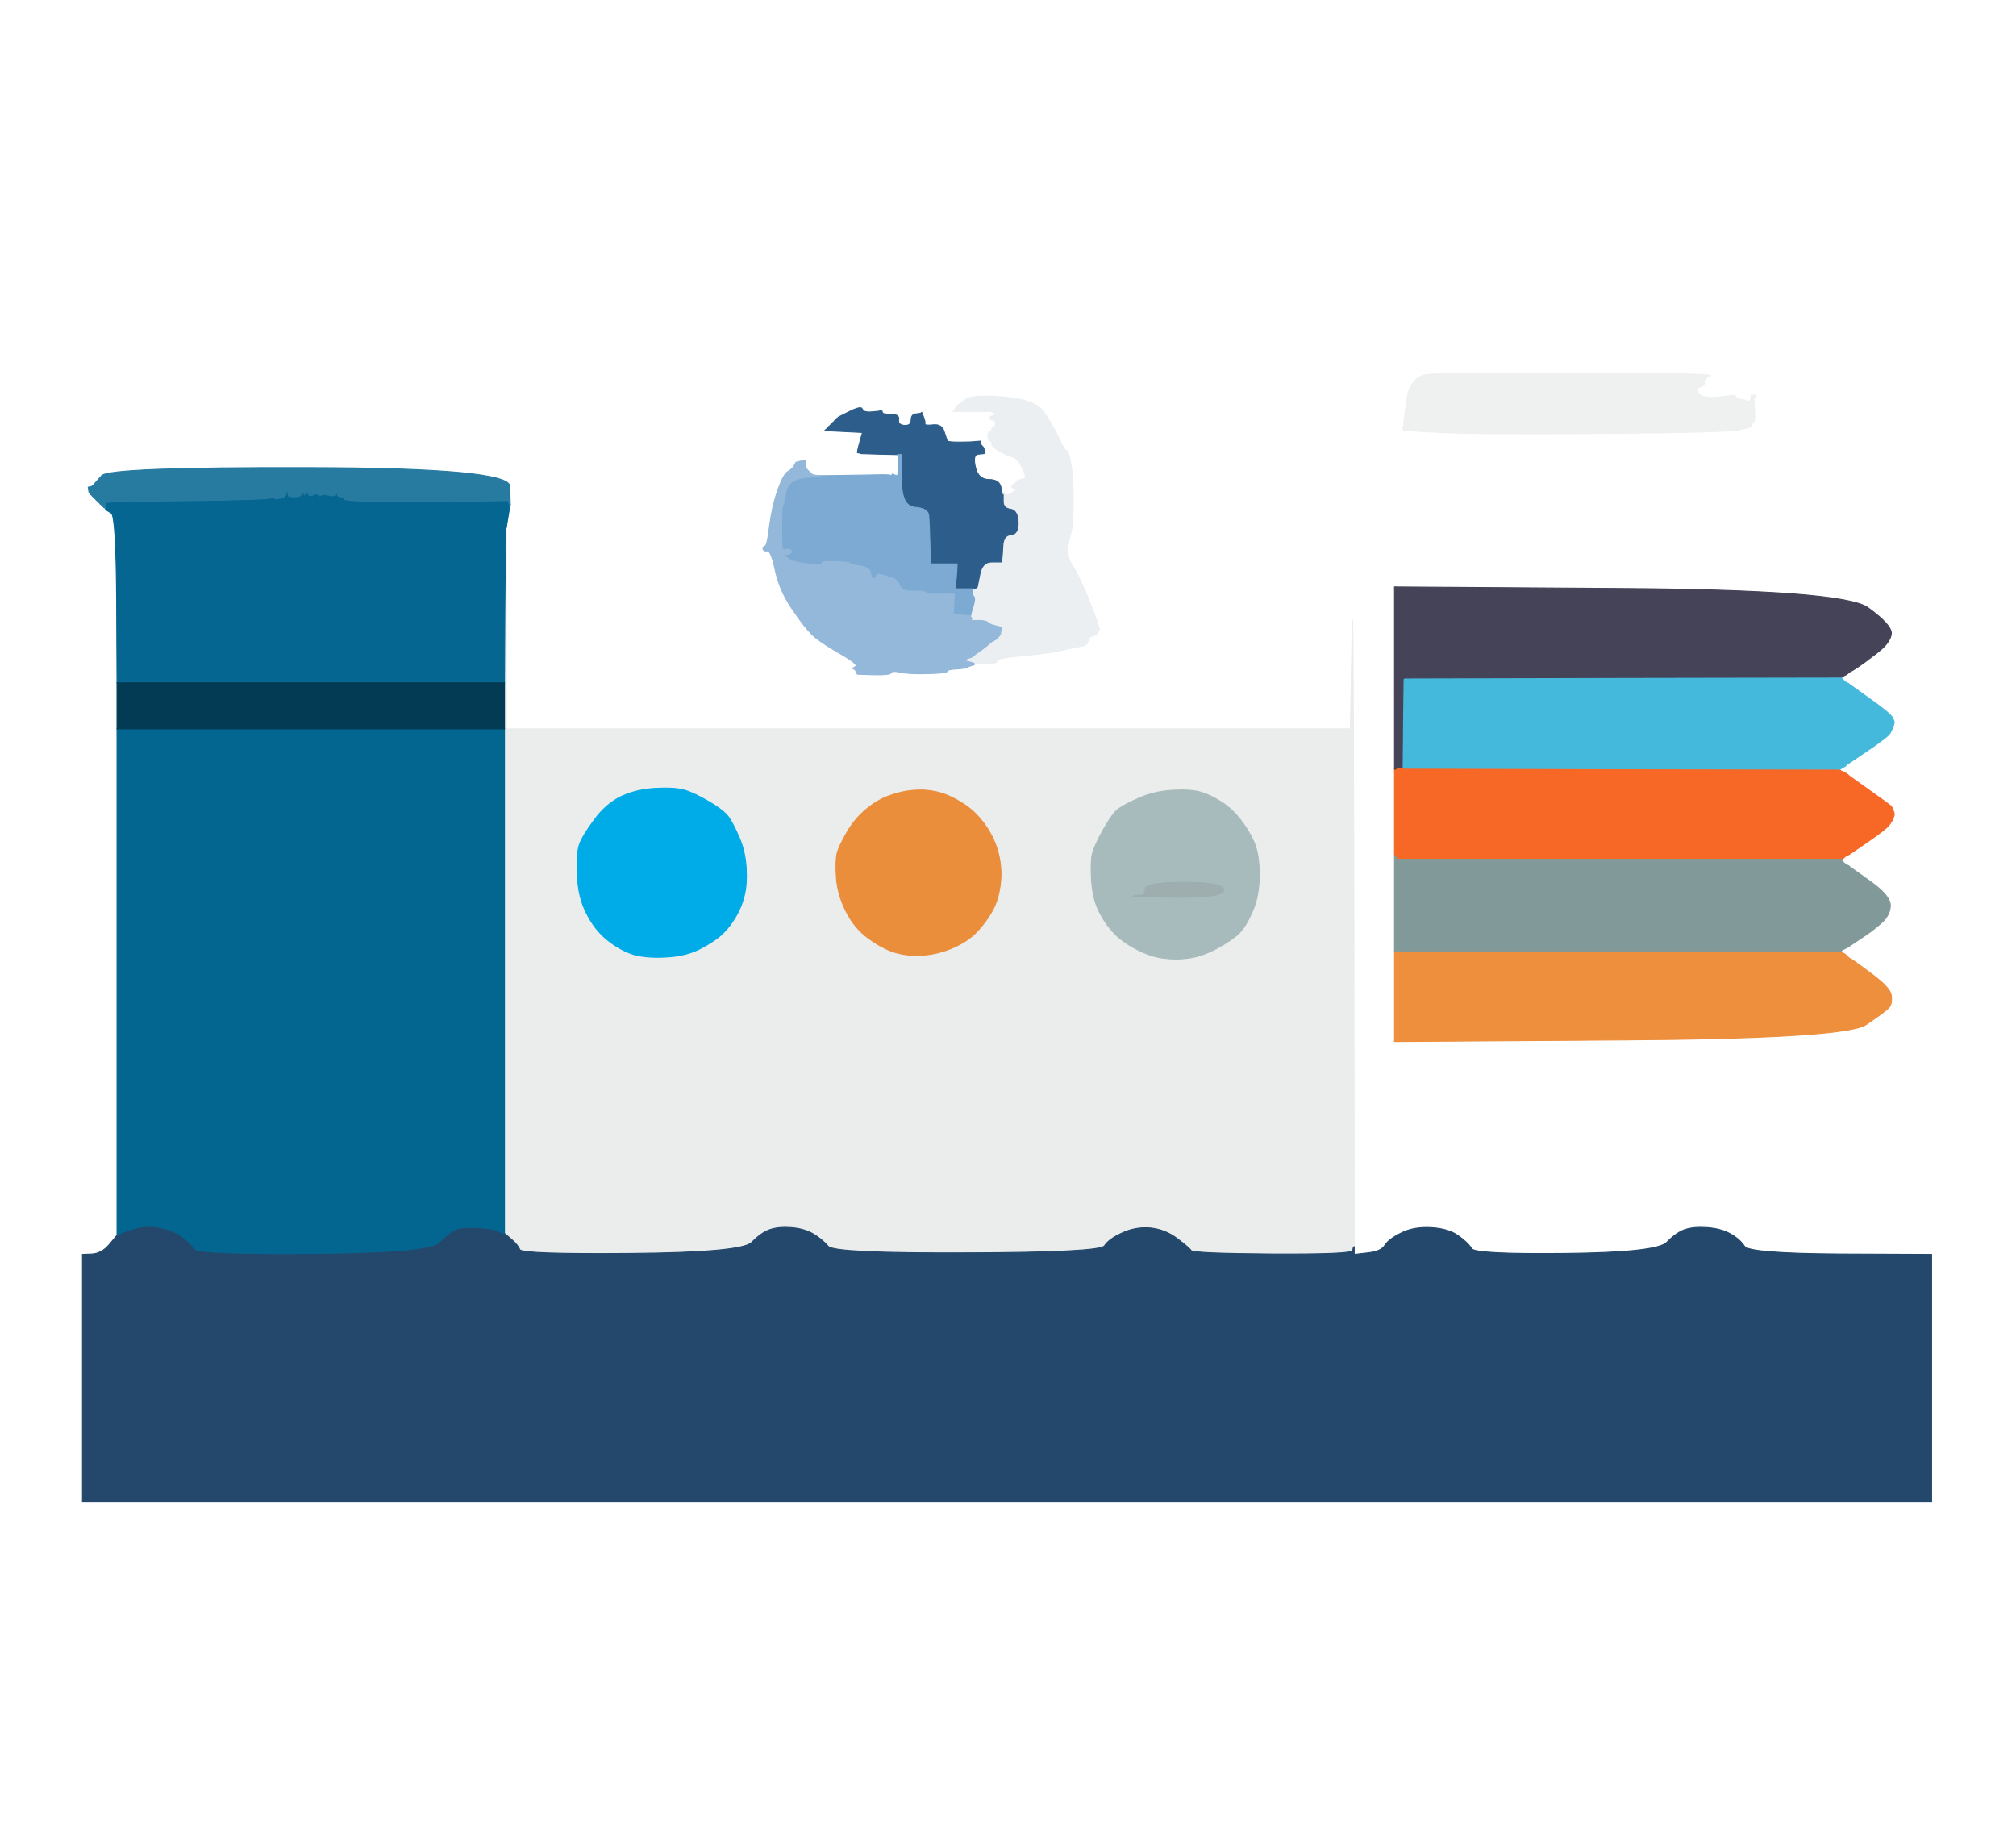 <!-- Created with clker.com Auto tracing tool http://www.clker.com) --> 
<svg 
   xmlns='http://www.w3.org/2000/svg'
   width='1051'
   height='951'>
<rect width="100%" height="100%" fill="#808080" stroke="none"/>
<path style='opacity:1;fill:#FFFFFF;fill-rule:evenodd;stroke:#FFFFFF;stroke-width:0.5px;stroke-linecap:butt;stroke-linejoin:miter;stroke-opacity:1;' d='M 0.0 475.5 L 0.0 0.0 L 525.5 0.0 L 1051.0 0.0 L 1051.0 475.5 L 1051.0 951.0 L 525.5 951.0 L 0.0 951.0 L 0.0 475.5 z 
M 912.8 207.5 L 913.0 206.0 L 914.0 206.0 L 915.0 206.0 L 914.8 207.0 L 914.5 208.0 L 914.5 209.0 L 914.5 210.0 L 914.8 215.0 Q 915.0 220.0 913.8 220.5 Q 912.5 221.0 913.2 221.8 Q 914.0 222.5 907.5 224.0 Q 901.0 225.5 835.5 226.0 Q 770.0 226.5 751.0 225.5 L 732.0 224.5 L 731.8 224.2 L 731.5 224.0 L 731.2 223.8 L 731.0 223.5 L 731.2 223.2 L 731.5 223.0 L 733.2 209.5 Q 735.0 196.0 744.5 195.2 Q 754.0 194.5 824.5 194.5 Q 895.0 194.5 891.5 196.0 Q 888.0 197.5 888.5 199.2 Q 889.0 201.0 886.8 201.5 Q 884.5 202.0 885.2 204.2 Q 886.0 206.5 889.5 207.0 Q 893.0 207.5 896.5 207.0 Q 900.0 206.5 902.5 206.2 Q 905.0 206.0 905.0 207.0 Q 905.0 208.0 907.5 208.2 Q 910.0 208.5 911.0 209.0 Q 912.0 209.5 912.2 209.2 Q 912.5 209.0 912.8 207.5 z 
M 514.0 346.0 L 508.0 346.0 L 508.0 346.2 L 508.0 346.5 L 506.5 347.0 L 505.0 347.5 L 504.0 348.0 Q 503.0 348.5 498.5 348.8 Q 494.0 349.0 493.8 350.0 Q 493.5 351.0 483.8 351.2 Q 474.0 351.5 469.5 350.5 Q 465.0 349.5 464.5 350.8 Q 464.0 352.0 455.5 351.8 L 447.0 351.5 L 446.8 351.2 L 446.5 351.0 L 446.2 350.0 Q 446.0 349.0 445.0 348.8 Q 444.0 348.5 446.0 347.5 Q 448.0 346.5 437.5 340.5 Q 427.0 334.5 423.0 330.5 Q 419.0 326.5 412.8 317.2 Q 406.5 308.0 404.2 297.5 Q 402.0 287.0 400.0 287.2 Q 398.0 287.5 397.8 286.2 Q 397.5 285.0 398.8 284.8 Q 400.0 284.5 401.2 274.2 Q 402.5 264.0 405.5 255.5 Q 408.5 247.0 410.8 245.8 Q 413.0 244.5 414.0 242.8 L 415.0 241.0 L 416.0 240.8 L 417.0 240.5 L 418.5 240.2 L 420.0 240.0 L 420.0 242.2 Q 420.0 244.5 421.8 245.8 Q 423.5 247.0 423.2 247.2 Q 423.0 247.5 425.5 247.8 L 428.0 248.0 L 442.5 247.8 Q 457.0 247.5 460.5 247.5 Q 464.0 247.5 464.2 247.8 L 464.5 248.0 L 464.8 247.8 L 465.0 247.5 L 465.2 247.2 L 465.5 247.0 L 465.8 247.2 L 466.0 247.5 L 467.0 247.8 L 468.0 248.0 L 468.2 245.0 L 468.5 242.0 L 468.5 240.0 L 468.5 238.0 L 468.2 237.8 L 468.0 237.5 L 468.0 237.2 L 468.0 237.0 L 458.5 236.8 L 449.0 236.5 L 448.0 236.2 L 447.0 236.0 L 447.2 234.5 Q 447.5 233.0 448.5 229.5 L 449.5 226.0 L 449.8 225.8 L 450.0 225.5 L 440.0 225.0 L 430.0 224.5 L 430.2 224.2 L 430.5 224.0 L 430.8 223.8 L 431.0 223.5 L 431.2 223.2 L 431.5 223.0 L 431.8 222.8 L 432.0 222.5 L 432.2 222.2 L 432.5 222.0 L 432.8 221.8 L 433.0 221.5 L 433.2 221.2 L 433.5 221.0 L 433.8 220.8 L 434.0 220.5 L 434.2 220.2 L 434.5 220.0 L 434.8 219.8 L 435.0 219.5 L 435.2 219.2 L 435.5 219.0 L 435.8 218.8 L 436.0 218.5 L 436.2 218.2 L 436.5 218.0 L 436.8 217.8 L 437.0 217.5 L 443.0 214.5 Q 449.0 211.5 449.5 213.2 Q 450.0 215.0 454.0 214.8 Q 458.0 214.5 459.0 214.2 Q 460.0 214.0 460.0 215.0 Q 460.0 216.0 464.5 216.0 Q 469.0 216.0 468.5 218.8 Q 468.0 221.5 471.5 221.8 Q 475.0 222.0 475.0 219.0 Q 475.0 216.0 477.5 215.8 L 480.0 215.5 L 480.2 215.2 L 480.5 215.0 L 481.5 217.5 Q 482.5 220.0 482.2 221.0 Q 482.0 222.0 486.5 221.5 Q 491.0 221.0 492.2 225.0 Q 493.5 229.0 493.8 229.8 Q 494.0 230.5 500.0 230.5 Q 506.0 230.5 508.5 230.2 L 511.0 230.0 L 511.2 231.0 L 511.5 232.0 L 511.8 232.2 L 512.0 232.5 L 512.2 232.8 L 512.5 233.0 L 513.0 234.0 L 513.5 235.0 L 513.5 235.5 L 513.5 236.0 L 513.2 236.2 L 513.0 236.5 L 510.0 236.8 Q 507.0 237.0 508.5 243.5 Q 510.0 250.0 515.5 250.0 Q 521.0 250.0 521.8 254.0 Q 522.5 258.0 522.8 258.0 L 523.0 258.0 L 523.2 257.0 Q 523.5 256.0 523.8 257.0 L 524.0 258.0 L 525.5 257.8 L 527.0 257.5 L 527.2 257.2 L 527.5 257.0 L 527.8 256.8 L 528.0 256.5 L 529.0 256.0 L 530.0 255.5 L 529.0 255.0 L 528.0 254.5 L 527.5 254.0 Q 527.0 253.5 528.8 252.2 Q 530.5 251.0 530.2 250.8 Q 530.0 250.5 532.0 250.0 L 534.0 249.5 L 534.2 249.2 L 534.5 249.0 L 534.5 248.0 Q 534.5 247.0 532.5 243.0 Q 530.5 239.0 527.8 238.2 Q 525.0 237.5 521.0 235.2 Q 517.0 233.0 517.0 231.5 Q 517.0 230.0 516.0 229.8 Q 515.0 229.5 515.0 227.2 Q 515.0 225.0 516.0 225.0 Q 517.0 225.0 517.0 224.0 Q 517.0 223.0 518.0 222.8 Q 519.0 222.5 519.0 220.8 Q 519.0 219.0 517.5 219.0 Q 516.0 219.0 516.0 218.0 Q 516.0 217.0 517.5 216.8 L 519.0 216.5 L 518.8 216.2 L 518.5 216.0 L 518.2 215.8 L 518.0 215.5 L 517.8 215.2 L 517.5 215.0 L 517.2 214.8 L 517.0 214.5 L 512.5 214.5 Q 508.0 214.5 505.5 214.5 L 503.0 214.5 L 502.0 214.5 L 501.0 214.5 L 500.0 214.5 L 499.0 214.5 L 498.0 214.5 L 497.0 214.5 L 497.2 214.2 L 497.5 214.0 L 498.0 213.0 L 498.5 212.0 L 498.8 211.8 L 499.0 211.5 L 503.0 208.5 Q 507.0 205.5 523.5 207.0 Q 540.0 208.5 544.2 214.8 Q 548.5 221.0 551.8 228.0 Q 555.0 235.0 556.0 235.0 Q 557.0 235.0 558.2 241.5 Q 559.5 248.0 559.5 260.5 Q 559.5 273.0 558.5 277.0 Q 557.5 281.0 556.5 285.0 Q 555.5 289.0 559.5 295.5 Q 563.5 302.0 568.8 315.5 Q 574.0 329.0 573.0 329.0 Q 572.0 329.0 572.0 330.0 Q 572.0 331.0 569.8 331.5 Q 567.5 332.0 567.2 334.2 Q 567.0 336.5 563.5 337.0 Q 560.0 337.5 554.0 339.0 Q 548.0 340.5 534.0 341.8 Q 520.0 343.0 520.0 344.5 Q 520.0 346.0 514.0 346.0 z 
M 265.8 253.5 L 266.0 263.0 L 265.2 267.5 Q 264.5 272.0 264.2 273.5 L 264.0 275.0 L 264.0 327.5 L 264.0 380.0 L 484.0 380.0 L 704.0 380.0 L 704.8 333.0 Q 705.5 286.0 705.8 468.0 L 706.0 650.0 L 706.0 652.0 L 706.0 654.0 L 713.0 653.2 Q 720.0 652.5 722.0 649.2 Q 724.0 646.0 730.5 642.8 Q 737.0 639.5 746.0 640.0 Q 755.0 640.5 760.2 644.2 Q 765.5 648.0 767.2 651.0 Q 769.0 654.0 816.2 653.5 Q 863.5 653.0 868.8 647.8 Q 874.0 642.5 878.5 641.0 Q 883.0 639.5 890.0 640.0 Q 897.0 640.5 902.0 643.2 Q 907.0 646.0 909.5 649.8 Q 912.0 653.5 959.5 653.8 L 1007.0 654.0 L 1007.0 718.5 L 1007.0 783.0 L 525.0 783.0 L 43.0 783.0 L 43.0 718.5 L 43.0 654.0 L 48.0 653.8 Q 53.0 653.5 57.0 648.8 L 61.0 644.0 L 61.0 512.0 L 61.0 380.0 L 61.0 368.0 L 61.0 356.0 L 60.8 312.5 Q 60.5 269.0 58.0 267.5 L 55.5 266.0 L 55.2 265.8 L 55.0 265.5 L 55.0 265.2 L 55.0 265.0 L 54.5 264.8 L 54.0 264.5 L 53.8 264.2 L 53.5 264.0 L 53.2 263.8 L 53.0 263.5 L 52.8 263.2 L 52.5 263.0 L 52.2 262.8 L 52.0 262.5 L 51.8 262.2 L 51.5 262.0 L 51.2 261.8 L 51.0 261.5 L 50.8 261.2 L 50.5 261.0 L 50.2 260.8 L 50.0 260.5 L 49.8 260.2 L 49.5 260.0 L 49.2 259.8 L 49.0 259.5 L 48.8 259.2 L 48.5 259.0 L 48.2 258.8 L 48.0 258.5 L 47.8 258.2 L 47.5 258.0 L 47.2 257.8 L 47.0 257.5 L 46.8 257.2 L 46.5 257.0 L 46.2 255.5 L 46.0 254.0 L 47.0 253.8 L 48.0 253.5 L 48.2 253.2 L 48.5 253.0 L 48.8 252.8 L 49.0 252.5 L 53.0 248.0 Q 57.0 243.5 161.2 243.8 Q 265.5 244.0 265.8 253.5 z 
M 727.0 353.5 L 727.0 306.0 L 844.0 306.8 Q 961.0 307.5 973.8 316.8 Q 986.5 326.0 986.0 330.5 Q 985.5 335.0 978.8 340.2 Q 972.0 345.5 969.0 347.5 Q 966.0 349.5 965.0 350.0 L 964.0 350.5 L 963.8 350.8 L 963.5 351.0 L 963.2 351.2 L 963.0 351.5 L 962.0 352.0 L 961.0 352.5 L 960.8 352.8 L 960.5 353.0 L 960.2 353.0 L 960.0 353.0 L 960.0 353.2 L 960.0 353.5 L 960.2 353.8 L 960.5 354.0 L 960.8 354.2 L 961.0 354.5 L 961.2 354.8 L 961.5 355.0 L 961.8 355.2 L 962.0 355.5 L 963.0 356.0 L 964.0 356.5 L 964.2 356.8 L 964.5 357.0 L 975.0 364.5 Q 985.5 372.0 986.5 374.0 Q 987.5 376.0 987.5 376.5 L 987.5 377.0 L 987.0 378.5 Q 986.5 380.0 985.5 382.0 Q 984.5 384.0 973.8 391.2 L 963.0 398.5 L 962.8 398.8 L 962.5 399.0 L 962.2 399.2 L 962.0 399.5 L 961.0 400.0 L 960.0 400.5 L 959.8 400.8 L 959.5 401.0 L 959.2 401.0 L 959.0 401.0 L 959.0 401.2 L 959.0 401.5 L 960.0 402.0 L 961.0 402.5 L 962.0 403.0 L 963.0 403.5 L 963.2 403.8 L 963.5 404.0 L 963.8 404.2 L 964.0 404.5 L 974.5 412.0 Q 985.0 419.5 985.8 420.2 Q 986.5 421.0 987.0 422.5 L 987.5 424.0 L 987.5 424.5 L 987.5 425.0 L 987.0 426.5 Q 986.5 428.0 984.8 430.2 Q 983.0 432.5 973.5 439.0 L 964.0 445.5 L 963.0 446.0 L 962.0 446.5 L 961.8 446.8 L 961.5 447.0 L 961.2 447.2 L 961.0 447.5 L 960.8 447.8 L 960.5 448.0 L 960.2 448.0 L 960.0 448.0 L 960.0 448.2 L 960.0 448.5 L 960.2 448.8 L 960.5 449.0 L 960.8 449.2 L 961.0 449.5 L 961.2 449.8 L 961.5 450.0 L 961.8 450.2 L 962.0 450.5 L 963.0 451.0 L 964.0 451.5 L 964.2 451.8 L 964.5 452.0 L 975.0 459.5 Q 985.5 467.0 985.5 472.0 Q 985.5 477.0 980.8 481.2 Q 976.0 485.5 970.2 489.2 Q 964.5 493.0 964.2 493.2 L 964.0 493.5 L 963.0 494.0 L 962.0 494.5 L 961.0 495.0 L 960.0 495.5 L 960.0 495.8 L 960.0 496.0 L 960.0 496.2 L 960.0 496.5 L 961.0 497.0 L 962.0 497.5 L 962.2 497.8 L 962.5 498.0 L 962.8 498.2 L 963.0 498.5 L 963.2 498.8 L 963.5 499.0 L 963.8 499.2 L 964.0 499.5 L 965.0 500.0 Q 966.0 500.5 975.8 507.8 Q 985.5 515.0 986.0 519.0 Q 986.5 523.0 985.0 525.0 Q 983.5 527.0 972.8 534.2 Q 962.0 541.5 844.5 542.2 L 727.0 543.0 L 727.0 519.5 L 727.0 496.0 L 727.0 471.0 L 727.0 446.0 L 727.0 423.5 L 727.0 401.0 L 727.0 353.5 z 
'/>
<path style='opacity:1;fill:#EBECEC;fill-rule:evenodd;stroke:#EBECEC;stroke-width:0.5px;stroke-linecap:butt;stroke-linejoin:miter;stroke-opacity:1;' d='M 263.8 275.0 L 264.0 275.0 L 264.0 327.5 L 264.0 380.0 L 484.0 380.0 L 704.0 380.0 L 704.8 333.0 Q 705.5 286.0 705.8 468.0 L 706.0 650.0 L 705.8 650.0 Q 705.5 650.0 705.2 652.0 Q 705.0 654.0 663.5 653.8 Q 622.0 653.5 621.0 652.0 Q 620.0 650.5 613.8 645.8 Q 607.5 641.0 599.8 640.2 Q 592.0 639.5 585.0 642.8 Q 578.0 646.0 575.8 649.5 Q 573.5 653.0 504.2 653.2 Q 435.0 653.5 431.8 649.8 Q 428.5 646.0 423.8 643.2 Q 419.0 640.5 412.5 640.0 Q 406.0 639.5 401.5 641.0 Q 397.0 642.5 391.8 647.8 Q 386.5 653.0 329.2 653.5 Q 272.0 654.0 271.0 651.5 Q 270.0 649.0 266.5 646.0 L 263.0 643.0 L 263.0 511.5 L 263.0 380.0 L 263.0 368.0 L 263.0 356.0 L 263.2 315.5 Q 263.5 275.0 263.8 275.0 z 
M 342.0 411.0 Q 352.0 410.5 357.0 412.0 Q 362.0 413.5 370.0 418.2 Q 378.0 423.0 380.2 426.5 Q 382.5 430.0 385.5 437.0 Q 388.5 444.0 389.0 452.5 Q 389.5 461.0 388.0 467.0 Q 386.5 473.0 383.5 478.0 Q 380.5 483.0 377.0 486.5 Q 373.5 490.0 365.8 494.2 Q 358.0 498.5 346.5 499.0 Q 335.0 499.5 328.5 497.0 Q 322.0 494.5 316.0 489.5 Q 310.0 484.5 305.8 476.2 Q 301.5 468.0 301.0 456.5 Q 300.5 445.0 302.0 440.5 Q 303.5 436.0 309.8 427.5 Q 316.0 419.0 324.0 415.2 Q 332.0 411.5 342.0 411.0 z 
M 476.5 412.0 Q 483.0 411.5 489.0 413.0 Q 495.0 414.5 501.8 418.8 Q 508.5 423.0 513.5 430.0 Q 518.5 437.0 520.5 445.0 Q 522.5 453.0 521.5 461.0 Q 520.5 469.0 517.5 474.5 Q 514.5 480.0 509.8 485.2 Q 505.0 490.5 497.0 494.0 Q 489.0 497.5 481.0 498.0 Q 473.0 498.5 466.5 496.5 Q 460.0 494.5 452.8 489.2 Q 445.5 484.0 441.0 475.0 Q 436.5 466.0 436.0 457.0 Q 435.5 448.0 436.5 444.5 Q 437.5 441.0 441.5 434.0 Q 445.5 427.0 451.5 422.0 Q 457.5 417.0 463.8 414.8 Q 470.0 412.5 476.5 412.0 z 
M 611.5 412.0 Q 621.0 411.5 626.0 413.0 Q 631.0 414.5 636.2 417.8 Q 641.5 421.0 646.0 426.5 Q 650.5 432.0 653.5 438.5 Q 656.5 445.0 656.5 456.0 Q 656.5 467.0 653.0 475.0 Q 649.5 483.0 646.0 486.5 Q 642.5 490.0 634.8 494.2 Q 627.0 498.5 620.0 499.5 Q 613.0 500.5 606.0 499.5 Q 599.0 498.5 591.2 494.2 Q 583.5 490.0 579.0 484.5 Q 574.5 479.0 572.0 473.0 Q 569.5 467.0 569.0 458.0 Q 568.5 449.0 569.5 445.0 Q 570.5 441.0 575.2 432.5 Q 580.0 424.0 583.0 421.8 Q 586.0 419.5 594.0 416.0 Q 602.0 412.5 611.5 412.0 z 
'/>
<path style='opacity:1;fill:#23486B;fill-rule:evenodd;stroke:#23486B;stroke-width:0.5px;stroke-linecap:butt;stroke-linejoin:miter;stroke-opacity:1;' d='M 262.0 642.8 L 263.0 643.0 L 266.5 646.0 Q 270.0 649.0 271.0 651.5 Q 272.0 654.0 329.2 653.5 Q 386.5 653.0 391.8 647.8 Q 397.0 642.5 401.5 641.0 Q 406.0 639.5 412.5 640.0 Q 419.0 640.5 423.8 643.2 Q 428.5 646.0 431.8 649.8 Q 435.0 653.5 504.2 653.2 Q 573.5 653.0 575.8 649.5 Q 578.0 646.0 585.0 642.8 Q 592.0 639.5 599.8 640.2 Q 607.5 641.0 613.8 645.8 Q 620.0 650.5 621.0 652.0 Q 622.0 653.5 663.5 653.8 Q 705.0 654.0 705.2 652.0 Q 705.5 650.0 705.8 650.0 L 706.0 650.0 L 706.0 652.0 L 706.0 654.0 L 713.0 653.2 Q 720.0 652.5 722.0 649.2 Q 724.0 646.0 730.5 642.8 Q 737.0 639.5 746.0 640.0 Q 755.0 640.5 760.2 644.2 Q 765.5 648.0 767.2 651.0 Q 769.0 654.0 816.2 653.5 Q 863.5 653.0 868.8 647.8 Q 874.0 642.5 878.5 641.0 Q 883.0 639.5 890.0 640.0 Q 897.0 640.5 902.0 643.2 Q 907.0 646.0 909.5 649.8 Q 912.0 653.5 959.5 653.8 L 1007.0 654.0 L 1007.0 718.5 L 1007.0 783.0 L 525.0 783.0 L 43.0 783.0 L 43.0 718.5 L 43.0 654.0 L 48.0 653.8 Q 53.0 653.5 57.0 648.8 L 61.0 644.0 L 61.5 643.8 L 62.0 643.5 L 63.0 643.0 L 64.0 642.5 L 70.0 640.5 Q 76.0 638.5 83.5 640.0 Q 91.0 641.5 95.2 644.8 Q 99.5 648.0 101.2 651.0 Q 103.0 654.0 163.2 653.5 Q 223.5 653.0 228.8 647.8 Q 234.0 642.5 237.5 641.0 Q 241.0 639.5 249.0 640.0 Q 257.0 640.5 259.0 641.5 Q 261.0 642.5 262.0 642.8 z 
'/>
<path style='opacity:1;fill:#036690;fill-rule:evenodd;stroke:#036690;stroke-width:0.5px;stroke-linecap:butt;stroke-linejoin:miter;stroke-opacity:1;' d='M 61.0 512.0 L 61.0 380.0 L 162.0 380.0 L 263.0 380.0 L 263.0 511.5 L 263.0 643.0 L 262.0 642.8 Q 261.0 642.5 259.0 641.5 Q 257.0 640.5 249.0 640.0 Q 241.0 639.5 237.5 641.0 Q 234.0 642.5 228.8 647.8 Q 223.5 653.0 163.2 653.5 Q 103.0 654.0 101.2 651.0 Q 99.5 648.0 95.2 644.8 Q 91.0 641.5 83.5 640.0 Q 76.0 638.5 70.0 640.5 L 64.0 642.5 L 63.0 643.0 L 62.0 643.5 L 61.5 643.8 L 61.0 644.0 L 61.0 512.0 z 
'/>
<path style='opacity:1;fill:#F76725;fill-rule:evenodd;stroke:#F76725;stroke-width:0.5px;stroke-linecap:butt;stroke-linejoin:miter;stroke-opacity:1;' d='M 727.8 400.8 L 728.0 400.5 L 729.5 400.2 L 731.0 400.0 L 731.2 400.0 L 731.5 400.0 L 731.8 400.2 L 732.0 400.5 L 845.5 400.8 L 959.0 401.0 L 959.0 401.2 L 959.0 401.5 L 960.0 402.0 L 961.0 402.5 L 962.0 403.0 L 963.0 403.5 L 963.2 403.8 L 963.5 404.0 L 963.8 404.2 L 964.0 404.5 L 974.5 412.0 Q 985.0 419.5 985.8 420.2 Q 986.5 421.0 987.0 422.5 L 987.5 424.0 L 987.5 424.5 L 987.5 425.0 L 987.0 426.5 Q 986.5 428.0 984.8 430.2 Q 983.0 432.5 973.5 439.0 L 964.0 445.5 L 963.0 446.0 L 962.0 446.5 L 961.8 446.8 L 961.5 447.0 L 961.2 447.2 L 961.0 447.5 L 960.8 447.8 L 960.5 448.0 L 960.2 448.0 L 960.0 448.0 L 844.0 448.0 L 728.0 448.0 L 727.8 447.0 Q 727.5 446.0 727.2 446.0 L 727.0 446.0 L 727.0 423.5 L 727.0 401.0 L 727.2 401.0 L 727.5 401.0 L 727.8 400.8 z 
'/>
<path style='opacity:1;fill:#046691;fill-rule:evenodd;stroke:#046691;stroke-width:0.5px;stroke-linecap:butt;stroke-linejoin:miter;stroke-opacity:1;' d='M 252.0 261.2 L 265.0 261.0 L 265.2 262.0 L 265.5 263.0 L 265.8 263.0 L 266.0 263.0 L 265.2 267.5 Q 264.5 272.0 264.2 273.5 L 264.0 275.0 L 263.8 275.0 Q 263.5 275.0 263.2 315.5 L 263.0 356.0 L 162.0 356.0 L 61.0 356.0 L 60.8 312.5 Q 60.5 269.0 58.0 267.5 L 55.5 266.0 L 55.2 265.8 L 55.0 265.5 L 55.0 265.2 L 55.0 265.0 L 55.0 263.5 L 55.0 262.0 L 57.5 261.8 L 60.0 261.5 L 100.0 261.0 Q 140.0 260.5 141.5 259.5 Q 143.0 258.5 143.0 259.5 Q 143.0 260.5 146.0 259.8 Q 149.0 259.0 149.0 257.5 Q 149.0 256.0 149.8 256.5 Q 150.5 257.0 150.2 258.0 Q 150.0 259.0 153.5 259.0 Q 157.0 259.0 157.2 257.5 Q 157.5 256.0 158.2 257.2 Q 159.0 258.5 159.8 257.2 Q 160.5 256.0 160.8 257.5 Q 161.0 259.0 163.2 258.0 Q 165.5 257.0 166.0 258.0 Q 166.5 259.0 167.2 258.2 Q 168.0 257.5 171.5 258.2 Q 175.0 259.0 175.2 257.5 Q 175.5 256.0 175.8 257.5 Q 176.0 259.0 177.5 259.0 Q 179.0 259.0 179.5 260.2 Q 180.0 261.5 209.5 261.5 Q 239.0 261.5 252.0 261.2 z 
'/>
<path style='opacity:1;fill:#45B9DC;fill-rule:evenodd;stroke:#45B9DC;stroke-width:0.5px;stroke-linecap:butt;stroke-linejoin:miter;stroke-opacity:1;' d='M 731.8 353.8 L 732.0 353.5 L 846.0 353.2 L 960.0 353.0 L 960.0 353.2 L 960.0 353.5 L 960.2 353.8 L 960.5 354.0 L 960.8 354.2 L 961.0 354.5 L 961.2 354.8 L 961.5 355.0 L 961.8 355.2 L 962.0 355.5 L 963.0 356.0 L 964.0 356.5 L 964.2 356.8 L 964.5 357.0 L 975.0 364.5 Q 985.5 372.0 986.5 374.0 Q 987.5 376.0 987.5 376.5 L 987.5 377.0 L 987.0 378.5 Q 986.5 380.0 985.5 382.0 Q 984.5 384.0 973.8 391.2 L 963.0 398.5 L 962.8 398.8 L 962.5 399.0 L 962.2 399.2 L 962.0 399.5 L 961.0 400.0 L 960.0 400.5 L 959.8 400.8 L 959.5 401.0 L 959.2 401.0 L 959.0 401.0 L 845.5 400.8 L 732.0 400.5 L 731.8 400.2 L 731.5 400.0 L 731.2 400.0 L 731.0 400.0 L 731.2 377.0 L 731.5 354.0 L 731.8 353.8 z 
'/>
<path style='opacity:1;fill:#ED8F3D;fill-rule:evenodd;stroke:#ED8F3D;stroke-width:0.5px;stroke-linecap:butt;stroke-linejoin:miter;stroke-opacity:1;' d='M 727.0 519.5 L 727.0 496.0 L 843.5 496.0 L 960.0 496.0 L 960.0 496.2 L 960.0 496.5 L 961.0 497.0 L 962.0 497.5 L 962.2 497.8 L 962.5 498.0 L 962.8 498.2 L 963.0 498.5 L 963.2 498.8 L 963.5 499.0 L 963.8 499.2 L 964.0 499.5 L 965.0 500.0 Q 966.0 500.5 975.8 507.8 Q 985.5 515.0 986.0 519.0 Q 986.5 523.0 985.0 525.0 Q 983.5 527.0 972.8 534.2 Q 962.0 541.5 844.5 542.2 L 727.0 543.0 L 727.0 519.5 z 
'/>
<path style='opacity:1;fill:#023B53;fill-rule:evenodd;stroke:#023B53;stroke-width:0.5px;stroke-linecap:butt;stroke-linejoin:miter;stroke-opacity:1;' d='M 61.0 368.0 L 61.0 356.0 L 162.0 356.0 L 263.0 356.0 L 263.0 368.0 L 263.0 380.0 L 162.0 380.0 L 61.0 380.0 L 61.0 368.0 z 
'/>
<path style='opacity:1;fill:#819A99;fill-rule:evenodd;stroke:#819A99;stroke-width:0.5px;stroke-linecap:butt;stroke-linejoin:miter;stroke-opacity:1;' d='M 727.0 471.0 L 727.0 446.0 L 727.2 446.0 Q 727.5 446.0 727.8 447.0 L 728.0 448.0 L 844.0 448.0 L 960.0 448.0 L 960.0 448.2 L 960.0 448.5 L 960.2 448.8 L 960.5 449.0 L 960.8 449.2 L 961.0 449.5 L 961.2 449.8 L 961.5 450.0 L 961.8 450.2 L 962.0 450.5 L 963.0 451.0 L 964.0 451.5 L 964.2 451.8 L 964.5 452.0 L 975.0 459.5 Q 985.5 467.0 985.5 472.0 Q 985.5 477.0 980.8 481.2 Q 976.0 485.5 970.2 489.2 Q 964.5 493.0 964.2 493.2 L 964.0 493.5 L 963.0 494.0 L 962.0 494.5 L 961.0 495.0 L 960.0 495.5 L 960.0 495.8 L 960.0 496.0 L 843.5 496.0 L 727.0 496.0 L 727.0 471.0 z 
'/>
<path style='opacity:1;fill:#EB8E3C;fill-rule:evenodd;stroke:#EB8E3C;stroke-width:0.5px;stroke-linecap:butt;stroke-linejoin:miter;stroke-opacity:1;' d='M 476.5 412.0 Q 483.0 411.5 489.0 413.0 Q 495.0 414.5 501.8 418.8 Q 508.5 423.0 513.5 430.0 Q 518.5 437.0 520.5 445.0 Q 522.5 453.0 521.5 461.0 Q 520.5 469.0 517.5 474.5 Q 514.5 480.0 509.8 485.2 Q 505.0 490.5 497.0 494.0 Q 489.0 497.5 481.0 498.0 Q 473.0 498.5 466.5 496.5 Q 460.0 494.5 452.8 489.2 Q 445.5 484.0 441.0 475.0 Q 436.5 466.0 436.0 457.0 Q 435.5 448.0 436.5 444.5 Q 437.5 441.0 441.5 434.0 Q 445.5 427.0 451.5 422.0 Q 457.5 417.0 463.8 414.8 Q 470.0 412.5 476.5 412.0 z 
'/>
<path style='opacity:1;fill:#EFF0F0;fill-rule:evenodd;stroke:#EFF0F0;stroke-width:0.5px;stroke-linecap:butt;stroke-linejoin:miter;stroke-opacity:1;' d='M 912.8 207.5 L 913.0 206.0 L 914.0 206.0 L 915.0 206.0 L 914.8 207.0 L 914.5 208.0 L 914.5 209.0 L 914.5 210.0 L 914.8 215.0 Q 915.0 220.0 913.8 220.5 Q 912.5 221.0 913.2 221.8 Q 914.0 222.5 907.5 224.0 Q 901.0 225.5 835.5 226.0 Q 770.0 226.5 751.0 225.5 L 732.0 224.5 L 731.8 224.2 L 731.5 224.0 L 731.2 223.8 L 731.0 223.5 L 731.2 223.2 L 731.5 223.0 L 733.2 209.5 Q 735.0 196.0 744.5 195.2 Q 754.0 194.5 824.5 194.5 Q 895.0 194.5 891.5 196.0 Q 888.0 197.5 888.5 199.2 Q 889.0 201.0 886.8 201.5 Q 884.5 202.0 885.2 204.2 Q 886.0 206.5 889.5 207.0 Q 893.0 207.5 896.5 207.0 Q 900.0 206.5 902.5 206.2 Q 905.0 206.0 905.0 207.0 Q 905.0 208.0 907.5 208.2 Q 910.0 208.5 911.0 209.0 Q 912.0 209.5 912.2 209.2 Q 912.5 209.0 912.8 207.5 z 
'/>
<path style='opacity:1;fill:#ECEFF2;fill-rule:evenodd;stroke:#ECEFF2;stroke-width:0.5px;stroke-linecap:butt;stroke-linejoin:miter;stroke-opacity:1;' d='M 514.0 346.0 L 508.0 346.0 L 507.5 345.8 L 507.0 345.5 L 505.0 345.0 L 503.0 344.5 L 503.2 344.2 L 503.5 344.0 L 503.8 343.8 L 504.0 343.5 L 505.5 343.0 L 507.0 342.5 L 507.2 342.2 L 507.5 342.0 L 507.8 341.8 L 508.0 341.5 L 511.8 338.8 Q 515.5 336.0 516.2 335.2 Q 517.0 334.5 518.0 334.0 L 519.0 333.5 L 519.2 333.2 L 519.5 333.0 L 519.8 332.8 L 520.0 332.5 L 520.2 332.2 L 520.5 332.0 L 520.8 331.8 L 521.0 331.5 L 521.2 331.2 L 521.5 331.0 L 521.8 329.0 L 522.0 327.0 L 521.0 326.8 L 520.0 326.5 L 518.0 326.0 Q 516.0 325.5 515.0 324.5 Q 514.0 323.5 510.0 323.5 L 506.0 323.5 L 506.2 323.2 L 506.5 323.0 L 506.5 322.5 L 506.5 322.0 L 506.2 321.8 Q 506.0 321.5 506.0 321.2 L 506.0 321.0 L 506.2 320.0 Q 506.5 319.0 507.5 315.5 Q 508.5 312.0 507.8 311.2 Q 507.0 310.5 507.0 308.8 L 507.0 307.0 L 508.0 306.8 L 509.0 306.5 L 509.2 306.2 L 509.5 306.0 L 510.8 299.5 Q 512.0 293.0 517.0 293.0 L 522.0 293.0 L 522.2 292.0 Q 522.5 291.0 522.8 285.0 Q 523.0 279.0 527.0 278.8 Q 531.0 278.5 530.8 272.2 Q 530.5 266.0 526.8 265.5 Q 523.0 265.0 523.0 261.5 L 523.0 258.0 L 523.2 257.0 Q 523.5 256.0 523.8 257.0 L 524.0 258.0 L 525.5 257.8 L 527.0 257.5 L 527.2 257.2 L 527.5 257.0 L 527.8 256.8 L 528.0 256.5 L 529.0 256.0 L 530.0 255.5 L 529.0 255.0 L 528.0 254.5 L 527.5 254.0 Q 527.0 253.5 528.8 252.2 Q 530.5 251.0 530.2 250.8 Q 530.0 250.5 532.0 250.0 L 534.0 249.5 L 534.2 249.2 L 534.5 249.0 L 534.5 248.0 Q 534.5 247.0 532.5 243.0 Q 530.5 239.0 527.8 238.2 Q 525.0 237.5 521.0 235.2 Q 517.0 233.0 517.0 231.5 Q 517.0 230.0 516.0 229.8 Q 515.0 229.5 515.0 227.2 Q 515.0 225.0 516.0 225.0 Q 517.0 225.0 517.0 224.0 Q 517.0 223.0 518.0 222.8 Q 519.0 222.5 519.0 220.8 Q 519.0 219.0 517.5 219.0 Q 516.0 219.0 516.0 218.0 Q 516.0 217.0 517.5 216.8 L 519.0 216.5 L 518.8 216.2 L 518.5 216.0 L 518.2 215.8 L 518.0 215.5 L 517.8 215.2 L 517.5 215.0 L 517.2 214.8 L 517.0 214.5 L 512.5 214.5 Q 508.0 214.5 505.5 214.5 L 503.0 214.5 L 502.0 214.5 L 501.0 214.5 L 500.0 214.5 L 499.0 214.5 L 498.0 214.5 L 497.0 214.5 L 497.2 214.2 L 497.5 214.0 L 498.0 213.0 L 498.5 212.0 L 498.8 211.8 L 499.0 211.5 L 503.0 208.5 Q 507.0 205.5 523.5 207.0 Q 540.0 208.5 544.2 214.8 Q 548.5 221.0 551.8 228.0 Q 555.0 235.0 556.0 235.0 Q 557.0 235.0 558.2 241.5 Q 559.5 248.0 559.5 260.5 Q 559.5 273.0 558.5 277.0 Q 557.5 281.0 556.5 285.0 Q 555.5 289.0 559.5 295.5 Q 563.5 302.0 568.8 315.5 Q 574.0 329.0 573.0 329.0 Q 572.0 329.0 572.0 330.0 Q 572.0 331.0 569.8 331.5 Q 567.5 332.0 567.2 334.2 Q 567.0 336.5 563.5 337.0 Q 560.0 337.5 554.0 339.0 Q 548.0 340.5 534.0 341.8 Q 520.0 343.0 520.0 344.5 Q 520.0 346.0 514.0 346.0 z 
M 519.2 224.8 Q 519.0 224.5 519.2 224.2 Q 519.5 224.0 519.5 224.5 Q 519.5 225.0 519.2 224.8 z 
'/>
<path style='opacity:1;fill:#444358;fill-rule:evenodd;stroke:#444358;stroke-width:0.5px;stroke-linecap:butt;stroke-linejoin:miter;stroke-opacity:1;' d='M 727.0 353.5 L 727.0 306.0 L 844.0 306.8 Q 961.0 307.5 973.8 316.8 Q 986.5 326.0 986.0 330.5 Q 985.5 335.0 978.8 340.2 Q 972.0 345.5 969.0 347.5 Q 966.0 349.5 965.0 350.0 L 964.0 350.5 L 963.8 350.8 L 963.5 351.0 L 963.2 351.2 L 963.0 351.5 L 962.0 352.0 L 961.0 352.5 L 960.8 352.8 L 960.5 353.0 L 960.2 353.0 L 960.0 353.0 L 846.0 353.2 L 732.0 353.5 L 731.8 353.8 L 731.5 354.0 L 731.2 377.0 L 731.0 400.0 L 729.5 400.2 L 728.0 400.5 L 727.8 400.8 L 727.5 401.0 L 727.2 401.0 L 727.0 401.0 L 727.0 353.5 z 
'/>
<path style='opacity:1;fill:#A8BBBC;fill-rule:evenodd;stroke:#A8BBBC;stroke-width:0.5px;stroke-linecap:butt;stroke-linejoin:miter;stroke-opacity:1;' d='M 611.5 412.0 Q 621.0 411.5 626.0 413.0 Q 631.0 414.5 636.2 417.8 Q 641.5 421.0 646.0 426.5 Q 650.5 432.0 653.5 438.5 Q 656.5 445.0 656.5 456.0 Q 656.5 467.0 653.0 475.0 Q 649.5 483.0 646.0 486.5 Q 642.5 490.0 634.8 494.2 Q 627.0 498.5 620.0 499.5 Q 613.0 500.5 606.0 499.5 Q 599.0 498.5 591.2 494.2 Q 583.5 490.0 579.0 484.5 Q 574.5 479.0 572.0 473.0 Q 569.5 467.0 569.0 458.0 Q 568.5 449.0 569.5 445.0 Q 570.5 441.0 575.2 432.5 Q 580.0 424.0 583.0 421.8 Q 586.0 419.5 594.0 416.0 Q 602.0 412.5 611.5 412.0 z 
M 614.0 467.8 L 590.0 467.5 L 591.5 467.0 Q 593.0 466.5 595.0 466.8 Q 597.0 467.0 597.0 463.5 Q 597.0 460.0 617.5 460.0 Q 638.0 460.0 638.0 464.0 Q 638.0 468.0 614.0 467.8 z 
'/>
<path style='opacity:1;fill:#00ACE8;fill-rule:evenodd;stroke:#00ACE8;stroke-width:0.5px;stroke-linecap:butt;stroke-linejoin:miter;stroke-opacity:1;' d='M 342.0 411.0 Q 352.0 410.5 357.0 412.0 Q 362.0 413.5 370.0 418.2 Q 378.0 423.0 380.2 426.5 Q 382.5 430.0 385.5 437.0 Q 388.5 444.0 389.0 452.5 Q 389.5 461.0 388.0 467.0 Q 386.5 473.0 383.5 478.0 Q 380.5 483.0 377.0 486.5 Q 373.5 490.0 365.8 494.2 Q 358.0 498.5 346.5 499.0 Q 335.0 499.5 328.5 497.0 Q 322.0 494.5 316.0 489.5 Q 310.0 484.5 305.8 476.2 Q 301.5 468.0 301.0 456.5 Q 300.5 445.0 302.0 440.5 Q 303.5 436.0 309.8 427.5 Q 316.0 419.0 324.0 415.2 Q 332.0 411.5 342.0 411.0 z 
'/>
<path style='opacity:1;fill:#2D5D8A;fill-rule:evenodd;stroke:#2D5D8A;stroke-width:0.5px;stroke-linecap:butt;stroke-linejoin:miter;stroke-opacity:1;' d='M 477.5 215.8 L 480.0 215.5 L 480.2 215.2 L 480.5 215.0 L 481.5 217.5 Q 482.5 220.0 482.2 221.0 Q 482.0 222.0 486.5 221.5 Q 491.0 221.0 492.2 225.0 Q 493.5 229.0 493.8 229.8 Q 494.0 230.5 500.0 230.5 Q 506.0 230.5 508.5 230.2 L 511.0 230.0 L 511.2 231.0 L 511.5 232.0 L 511.8 232.2 L 512.0 232.5 L 512.2 232.8 L 512.5 233.0 L 513.0 234.0 L 513.5 235.0 L 513.5 235.5 L 513.5 236.0 L 513.2 236.2 L 513.0 236.5 L 510.0 236.8 Q 507.0 237.0 508.5 243.5 Q 510.0 250.0 515.5 250.0 Q 521.0 250.0 521.8 254.0 Q 522.5 258.0 522.8 258.0 L 523.0 258.0 L 523.0 261.5 Q 523.0 265.0 526.8 265.5 Q 530.5 266.0 530.8 272.2 Q 531.0 278.5 527.0 278.8 Q 523.0 279.0 522.8 285.0 Q 522.5 291.0 522.2 292.0 L 522.0 293.0 L 517.0 293.0 Q 512.0 293.0 510.8 299.5 L 509.5 306.0 L 509.2 306.2 L 509.0 306.5 L 508.0 306.8 L 507.0 307.0 L 502.5 307.0 L 498.0 307.0 L 498.2 304.5 Q 498.5 302.0 498.8 298.0 L 499.0 294.0 L 492.0 294.0 L 485.0 294.0 L 484.8 283.5 Q 484.5 273.0 484.2 269.0 Q 484.0 265.0 477.0 264.5 Q 470.0 264.0 470.0 250.5 L 470.0 237.0 L 469.0 237.0 L 468.0 237.0 L 458.5 236.8 L 449.0 236.5 L 448.0 236.2 L 447.0 236.0 L 447.2 234.5 Q 447.5 233.0 448.5 229.5 L 449.5 226.0 L 449.8 225.8 L 450.0 225.5 L 440.0 225.0 L 430.0 224.5 L 430.2 224.2 L 430.5 224.0 L 430.8 223.8 L 431.0 223.5 L 431.2 223.2 L 431.5 223.0 L 431.8 222.8 L 432.0 222.5 L 432.2 222.2 L 432.5 222.0 L 432.8 221.8 L 433.0 221.5 L 433.2 221.2 L 433.5 221.0 L 433.8 220.8 L 434.0 220.5 L 434.2 220.2 L 434.5 220.0 L 434.8 219.8 L 435.0 219.5 L 435.2 219.2 L 435.5 219.0 L 435.8 218.8 L 436.0 218.5 L 436.2 218.2 L 436.5 218.0 L 436.8 217.8 L 437.0 217.5 L 443.0 214.5 Q 449.0 211.5 449.5 213.2 Q 450.0 215.0 454.0 214.8 Q 458.0 214.5 459.0 214.2 Q 460.0 214.0 460.0 215.0 Q 460.0 216.0 464.5 216.0 Q 469.0 216.0 468.5 218.8 Q 468.0 221.5 471.5 221.8 Q 475.0 222.0 475.0 219.0 Q 475.0 216.0 477.5 215.8 z 
'/>
<path style='opacity:1;fill:#7DAAD3;fill-rule:evenodd;stroke:#7DAAD3;stroke-width:0.5px;stroke-linecap:butt;stroke-linejoin:miter;stroke-opacity:1;' d='M 468.0 237.2 L 468.0 237.0 L 469.0 237.0 L 470.0 237.0 L 470.0 250.5 Q 470.0 264.0 477.0 264.5 Q 484.0 265.0 484.2 269.0 Q 484.5 273.0 484.8 283.5 L 485.0 294.0 L 492.0 294.0 L 499.0 294.0 L 498.8 298.0 Q 498.5 302.0 498.2 304.5 L 498.0 307.0 L 502.5 307.0 L 507.0 307.0 L 507.0 308.8 Q 507.0 310.5 507.8 311.2 Q 508.5 312.0 507.5 315.5 Q 506.5 319.0 506.2 320.0 L 506.0 321.0 L 503.0 320.8 L 500.0 320.5 L 498.5 320.2 L 497.0 320.0 L 497.2 316.0 Q 497.5 312.0 497.5 311.0 L 497.5 310.0 L 497.2 309.8 L 497.0 309.5 L 495.5 309.5 Q 494.0 309.5 488.5 309.8 Q 483.0 310.0 482.8 309.0 Q 482.5 308.0 476.2 308.2 Q 470.0 308.5 469.0 305.2 Q 468.0 302.0 464.2 301.0 Q 460.5 300.0 458.8 299.5 Q 457.0 299.0 456.8 300.5 Q 456.5 302.0 455.2 301.5 Q 454.0 301.0 453.8 298.5 Q 453.5 296.0 448.8 295.2 Q 444.0 294.5 443.2 293.8 Q 442.5 293.0 435.2 292.8 Q 428.0 292.5 428.5 293.8 Q 429.0 295.0 421.2 294.0 Q 413.5 293.0 411.8 291.8 L 410.0 290.5 L 409.0 290.2 Q 408.0 290.0 407.8 287.5 Q 407.5 285.0 407.5 275.0 Q 407.5 265.0 408.0 264.0 Q 408.5 263.0 409.8 256.5 Q 411.0 250.0 419.5 249.0 L 428.0 248.0 L 442.5 247.8 Q 457.0 247.5 460.5 247.5 Q 464.0 247.5 464.2 247.8 L 464.5 248.0 L 464.8 247.8 L 465.0 247.5 L 465.2 247.2 L 465.5 247.0 L 465.8 247.2 L 466.0 247.5 L 467.0 247.8 L 468.0 248.0 L 468.2 245.0 L 468.5 242.0 L 468.5 240.0 L 468.5 238.0 L 468.2 237.8 L 468.0 237.5 L 468.0 237.2 z 
M 410.0 287.5 Q 410.0 286.0 411.0 286.0 Q 412.0 286.0 412.5 287.2 Q 413.0 288.5 411.5 288.8 Q 410.0 289.0 410.0 287.5 z 
'/>
<path style='opacity:1;fill:#94B8D9;fill-rule:evenodd;stroke:#94B8D9;stroke-width:0.5px;stroke-linecap:butt;stroke-linejoin:miter;stroke-opacity:1;' d='M 416.0 240.8 L 417.0 240.5 L 418.5 240.2 L 420.0 240.0 L 420.0 242.2 Q 420.0 244.5 421.8 245.8 Q 423.5 247.0 423.2 247.2 Q 423.0 247.5 425.5 247.8 L 428.0 248.0 L 419.5 249.0 Q 411.0 250.0 409.8 256.5 Q 408.5 263.0 408.0 264.0 Q 407.5 265.0 407.5 275.0 Q 407.5 285.0 407.8 286.0 Q 408.0 287.0 410.0 286.5 Q 412.0 286.0 412.5 287.2 Q 413.0 288.5 410.5 289.0 L 408.0 289.5 L 409.0 290.0 L 410.0 290.5 L 411.8 291.8 Q 413.5 293.0 421.2 294.0 Q 429.0 295.0 428.5 293.8 Q 428.0 292.5 435.2 292.8 Q 442.5 293.0 443.2 293.8 Q 444.0 294.5 448.8 295.2 Q 453.5 296.0 453.8 298.5 Q 454.0 301.0 455.2 301.5 Q 456.5 302.0 456.8 300.5 Q 457.0 299.0 458.8 299.5 Q 460.5 300.0 464.2 301.0 Q 468.0 302.0 469.0 305.2 Q 470.0 308.5 476.2 308.2 Q 482.5 308.0 482.8 309.0 Q 483.0 310.0 488.5 309.8 Q 494.0 309.5 495.5 309.5 L 497.0 309.5 L 497.2 309.8 L 497.5 310.0 L 497.5 311.0 Q 497.5 312.0 497.2 316.0 L 497.0 320.0 L 498.5 320.2 L 500.0 320.5 L 503.0 320.8 L 506.0 321.0 L 506.0 321.2 Q 506.0 321.5 506.2 321.8 L 506.5 322.0 L 506.5 322.5 L 506.5 323.0 L 506.2 323.2 L 506.0 323.5 L 510.0 323.5 Q 514.0 323.5 515.0 324.5 Q 516.0 325.5 518.0 326.0 L 520.0 326.5 L 521.0 326.8 L 522.0 327.0 L 521.8 329.0 L 521.5 331.0 L 521.2 331.2 L 521.0 331.5 L 520.8 331.8 L 520.5 332.0 L 520.2 332.2 L 520.0 332.5 L 519.8 332.8 L 519.5 333.0 L 519.2 333.2 L 519.0 333.5 L 518.0 334.0 Q 517.0 334.5 516.2 335.2 Q 515.5 336.0 511.8 338.8 L 508.0 341.5 L 507.8 341.8 L 507.5 342.0 L 507.2 342.2 L 507.0 342.5 L 505.5 343.0 L 504.0 343.5 L 503.8 343.8 L 503.5 344.0 L 503.2 344.2 L 503.0 344.5 L 505.0 345.0 L 507.0 345.5 L 507.5 345.8 L 508.0 346.0 L 508.0 346.2 L 508.0 346.5 L 506.5 347.0 L 505.0 347.5 L 504.0 348.0 Q 503.0 348.5 498.5 348.8 Q 494.0 349.0 493.8 350.0 Q 493.5 351.0 483.8 351.2 Q 474.0 351.5 469.5 350.5 Q 465.0 349.5 464.5 350.8 Q 464.0 352.0 455.5 351.8 L 447.0 351.5 L 446.8 351.2 L 446.5 351.0 L 446.2 350.0 Q 446.0 349.0 445.0 348.8 Q 444.0 348.5 446.0 347.5 Q 448.0 346.5 437.5 340.5 Q 427.0 334.5 423.0 330.5 Q 419.0 326.5 412.8 317.2 Q 406.5 308.0 404.2 297.5 Q 402.0 287.0 400.0 287.2 Q 398.0 287.5 397.8 286.2 Q 397.5 285.0 398.8 284.8 Q 400.0 284.5 401.2 274.2 Q 402.5 264.0 405.5 255.5 Q 408.5 247.0 410.8 245.8 Q 413.0 244.5 414.0 242.8 L 415.0 241.0 L 416.0 240.8 z 
'/>
<path style='opacity:1;fill:#277BA1;fill-rule:evenodd;stroke:#277BA1;stroke-width:0.5px;stroke-linecap:butt;stroke-linejoin:miter;stroke-opacity:1;' d='M 265.8 253.5 L 266.0 263.0 L 265.8 263.0 L 265.5 263.0 L 265.2 262.0 L 265.0 261.0 L 252.0 261.2 Q 239.0 261.5 209.5 261.5 Q 180.0 261.5 179.5 260.2 Q 179.0 259.0 177.5 259.0 Q 176.0 259.0 175.8 257.5 Q 175.5 256.0 175.2 257.5 Q 175.0 259.0 171.5 258.2 Q 168.0 257.5 167.2 258.2 Q 166.5 259.0 166.0 258.0 Q 165.5 257.0 163.2 258.0 Q 161.0 259.0 160.8 257.5 Q 160.5 256.0 159.8 257.2 Q 159.0 258.5 158.2 257.2 Q 157.5 256.0 157.2 257.5 Q 157.0 259.0 153.5 259.0 Q 150.0 259.0 150.2 258.0 Q 150.5 257.0 149.8 256.5 Q 149.0 256.0 149.0 257.5 Q 149.0 259.0 146.0 259.8 Q 143.0 260.5 143.0 259.5 Q 143.0 258.5 141.5 259.5 Q 140.0 260.5 100.0 261.0 L 60.0 261.5 L 57.5 261.8 L 55.0 262.0 L 55.0 263.5 L 55.0 265.0 L 54.5 264.8 L 54.0 264.5 L 53.8 264.2 L 53.5 264.0 L 53.2 263.8 L 53.0 263.5 L 52.8 263.2 L 52.5 263.0 L 52.2 262.8 L 52.0 262.5 L 51.8 262.2 L 51.5 262.0 L 51.2 261.8 L 51.0 261.5 L 50.8 261.2 L 50.5 261.0 L 50.2 260.8 L 50.0 260.5 L 49.8 260.2 L 49.5 260.0 L 49.2 259.8 L 49.0 259.5 L 48.8 259.2 L 48.5 259.0 L 48.2 258.8 L 48.0 258.5 L 47.8 258.2 L 47.5 258.0 L 47.2 257.8 L 47.0 257.5 L 46.8 257.2 L 46.5 257.0 L 46.2 255.5 L 46.0 254.0 L 47.0 253.8 L 48.0 253.5 L 48.2 253.2 L 48.5 253.0 L 48.8 252.8 L 49.0 252.5 L 53.0 248.0 Q 57.0 243.5 161.2 243.8 Q 265.5 244.0 265.8 253.5 z 
'/>
<path style='opacity:1;fill:#9EAEAF;fill-rule:evenodd;stroke:#9EAEAF;stroke-width:0.5px;stroke-linecap:butt;stroke-linejoin:miter;stroke-opacity:1;' d='M 614.0 467.8 L 590.0 467.5 L 591.5 467.0 Q 593.0 466.5 595.0 466.8 Q 597.0 467.0 597.0 463.5 Q 597.0 460.0 617.5 460.0 Q 638.0 460.0 638.0 464.0 Q 638.0 468.0 614.0 467.8 z 
'/>
</svg>
